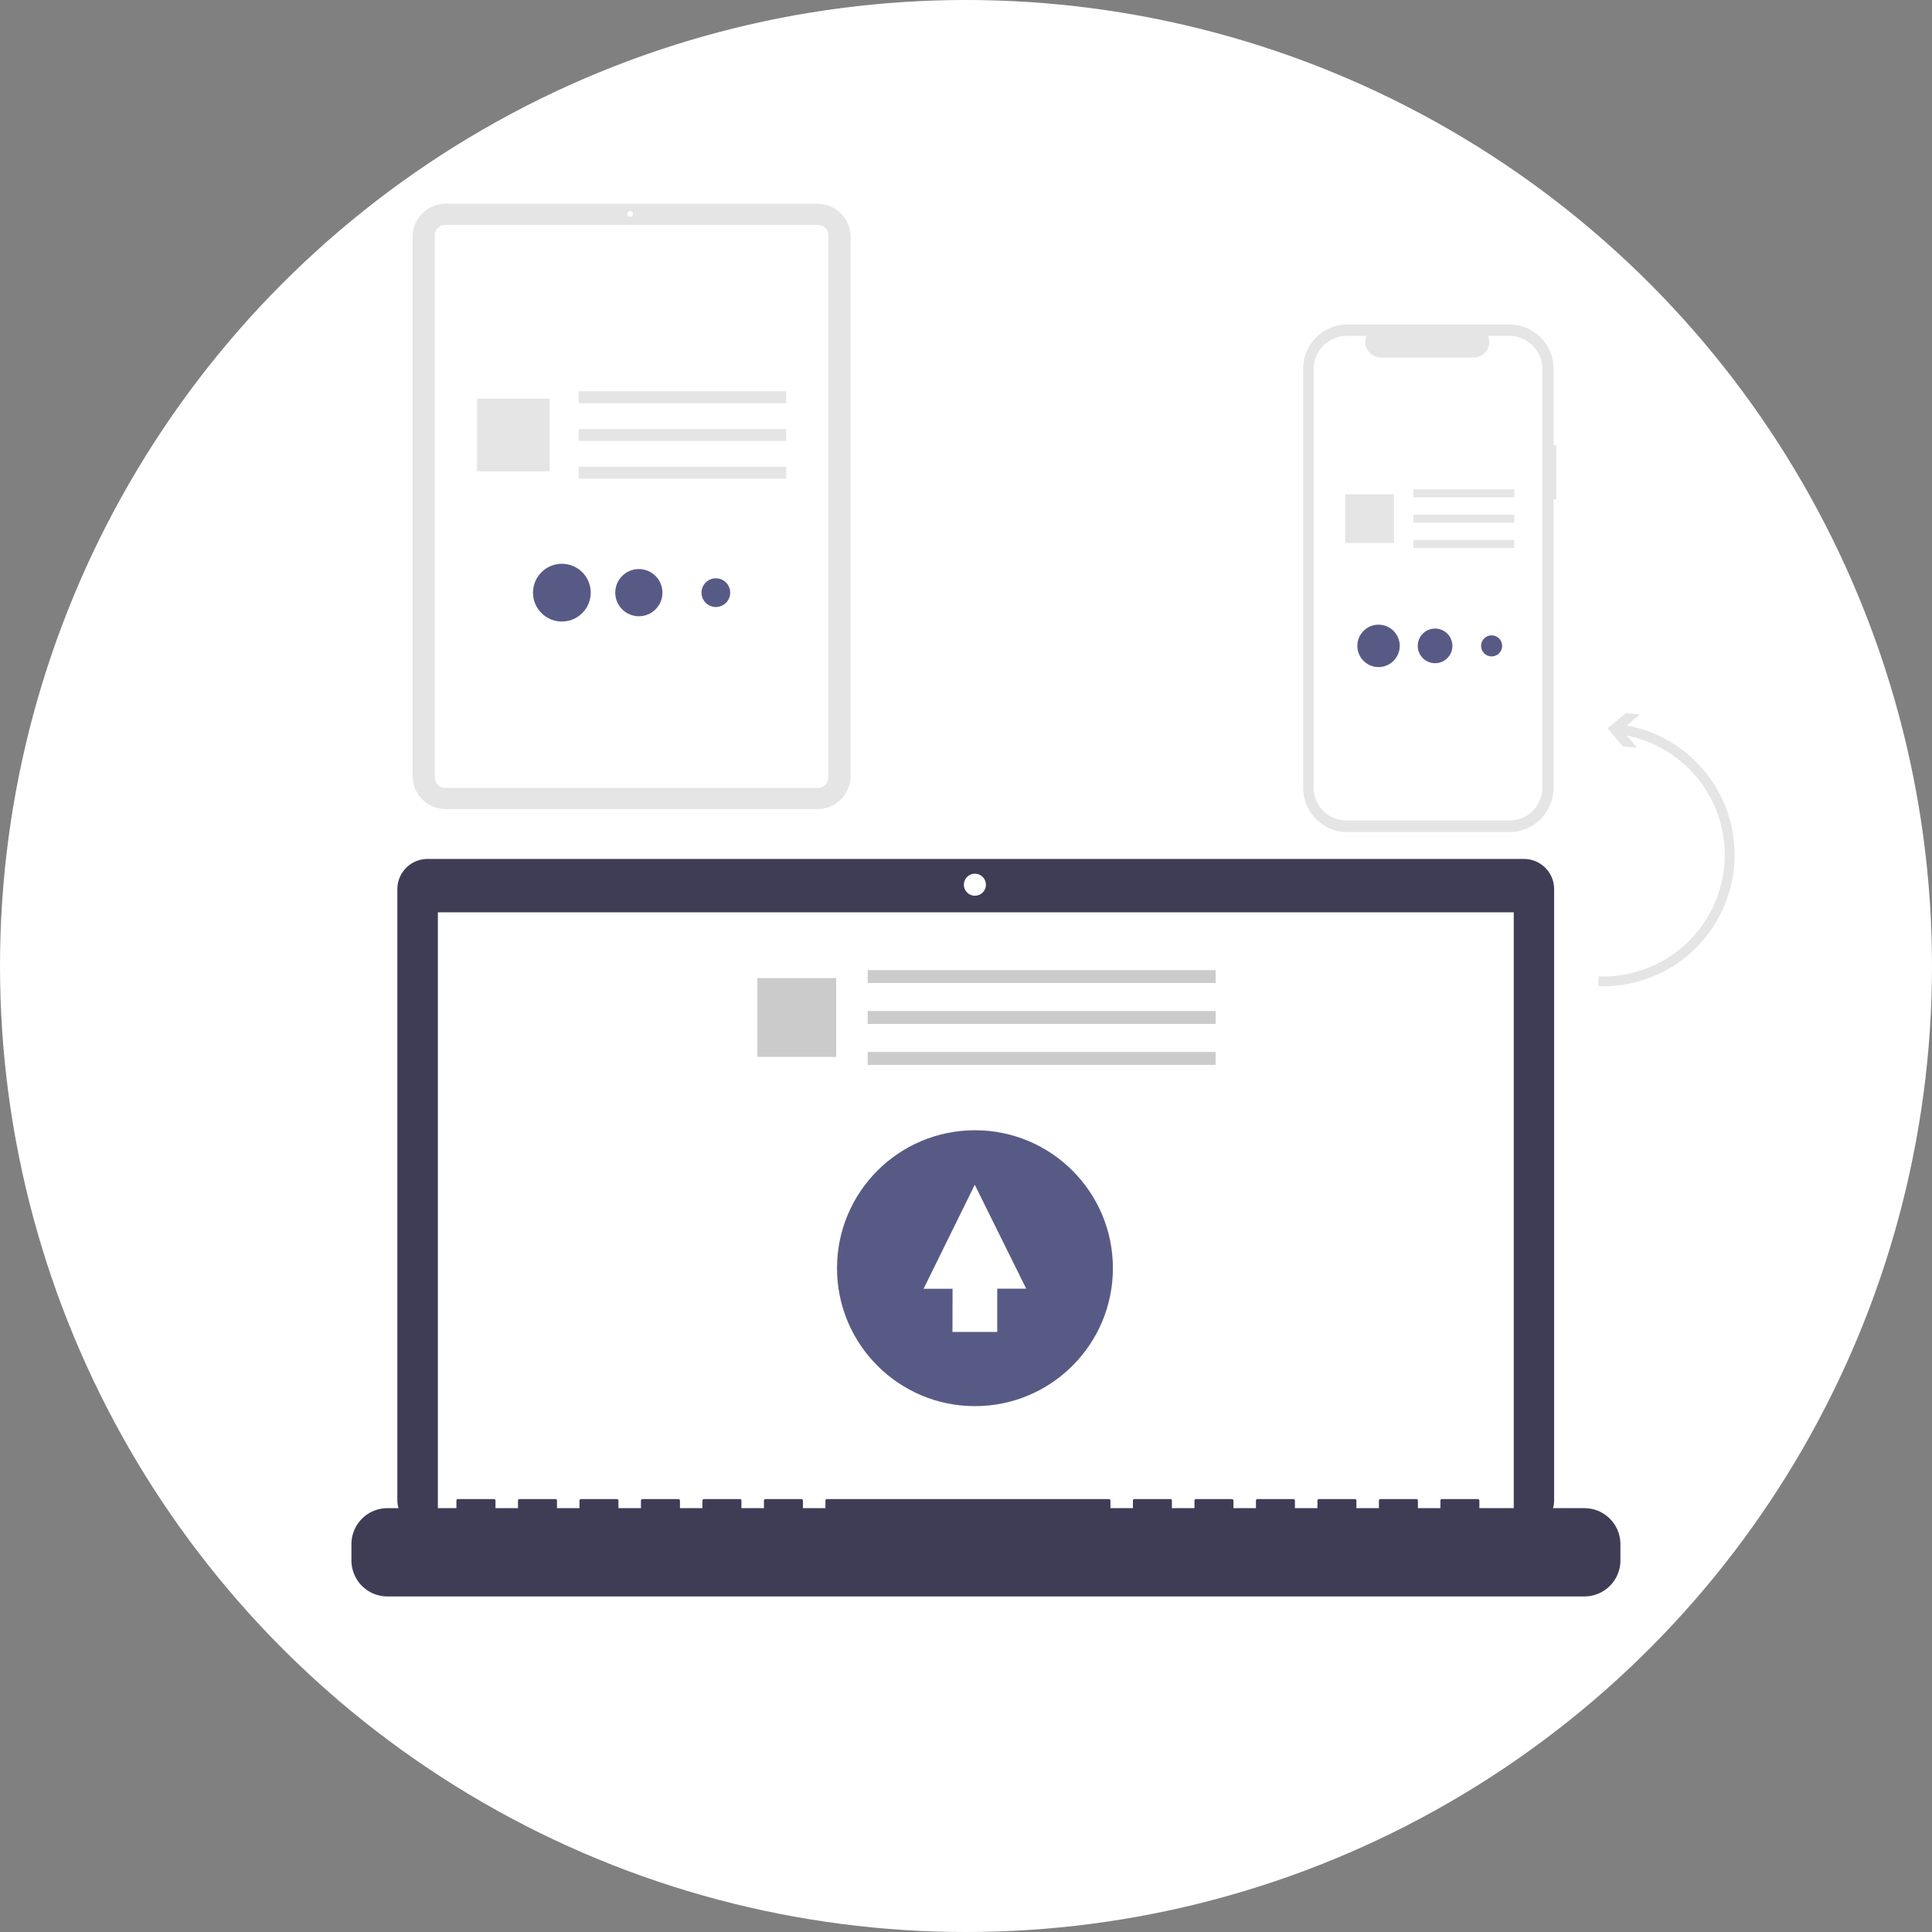 <svg xmlns="http://www.w3.org/2000/svg" xmlns:xlink="http://www.w3.org/1999/xlink" width="160" height="160" viewBox="0 0 160 160"><rect x="0" y="0" width="160" height="160" fill="#808080" stroke="none"/><defs><clipPath id="a"><circle cx="80" cy="80" r="80" fill="#6c2323" opacity="0.261"/></clipPath></defs><g transform="translate(-711 -5480)"><circle cx="80" cy="80" r="80" transform="translate(711 5480)" fill="#fff"/><g transform="translate(711 5480)" clip-path="url(#a)"><g transform="translate(29.103 16.871)"><path d="M896.743,177.324h-.231V171a3.662,3.662,0,0,0-3.662-3.662H879.443A3.662,3.662,0,0,0,875.78,171v34.716a3.662,3.662,0,0,0,3.662,3.662h13.407a3.663,3.663,0,0,0,3.662-3.662V181.828h.231Z" transform="translate(-796.959 -157.337)" fill="#e5e5e5"/><path d="M895.447,171.178H893.7a1.3,1.3,0,0,1-1.2,1.79h-7.68a1.3,1.3,0,0,1-1.2-1.79h-1.634a2.735,2.735,0,0,0-2.735,2.735v34.665a2.735,2.735,0,0,0,2.735,2.735h13.471a2.735,2.735,0,0,0,2.735-2.735h0V173.913A2.735,2.735,0,0,0,895.447,171.178Z" transform="translate(-799.562 -160.229)" fill="#fff"/><rect width="8.352" height="0.662" transform="translate(87.95 23.658)" fill="#e5e5e5"/><rect width="8.352" height="0.662" transform="translate(87.95 25.754)" fill="#e5e5e5"/><rect width="8.352" height="0.662" transform="translate(87.95 27.849)" fill="#e5e5e5"/><rect width="4.035" height="4.035" transform="translate(82.303 24.067)" fill="#e5e5e5"/><circle cx="1.756" cy="1.756" r="1.756" transform="translate(83.306 34.862)" fill="#585a86"/><circle cx="1.435" cy="1.435" r="1.435" transform="translate(88.309 35.183)" fill="#585a86"/><circle cx="0.873" cy="0.873" r="0.873" transform="translate(93.553 35.745)" fill="#585a86"/><path d="M611.7,177.135H580.922a2.754,2.754,0,0,1-2.751-2.751V129.751A2.754,2.754,0,0,1,580.922,127H611.7a2.755,2.755,0,0,1,2.751,2.751v44.632A2.754,2.754,0,0,1,611.7,177.135Z" transform="translate(-573.108 -127)" fill="#e5e5e5"/><path d="M617.365,180.707H586.48a.849.849,0,0,1-.848-.848V134.931a.849.849,0,0,1,.848-.848h30.884a.849.849,0,0,1,.848.848v44.928A.849.849,0,0,1,617.365,180.707Z" transform="translate(-578.719 -132.328)" fill="#fff"/><circle cx="0.234" cy="0.234" r="0.234" transform="translate(22.852 0.609)" fill="#fff"/><rect width="17.178" height="0.987" transform="translate(18.826 15.534)" fill="#e5e5e5"/><rect width="17.178" height="0.987" transform="translate(18.826 18.66)" fill="#e5e5e5"/><rect width="17.178" height="0.987" transform="translate(18.826 21.785)" fill="#e5e5e5"/><rect width="6.018" height="6.018" transform="translate(10.403 16.144)" fill="#e5e5e5"/><circle cx="2.391" cy="2.391" r="2.391" transform="translate(15.037 29.819)" fill="#585a86"/><circle cx="1.954" cy="1.954" r="1.954" transform="translate(21.85 30.256)" fill="#585a86"/><circle cx="1.189" cy="1.189" r="1.189" transform="translate(28.992 31.021)" fill="#585a86"/><path d="M666.407,345.953H575.6a2.5,2.5,0,0,0-2.5,2.5v50.594a2.5,2.5,0,0,0,2.5,2.5h90.8a2.5,2.5,0,0,0,2.5-2.5V348.452A2.5,2.5,0,0,0,666.407,345.953Z" transform="translate(-569.296 -291.689)" fill="#3f3d56"/><rect width="89.101" height="50.262" transform="translate(7.159 58.681)" fill="#fff"/><circle cx="0.914" cy="0.914" r="0.914" transform="translate(50.719 55.483)" fill="#fff"/><path d="M659.852,560.614h-8.7v-.627a.124.124,0,0,0-.124-.124H648.05a.124.124,0,0,0-.124.124v.627h-1.863v-.627a.124.124,0,0,0-.124-.124h-2.981a.124.124,0,0,0-.124.124h0v.627H640.97v-.627a.124.124,0,0,0-.124-.124h-2.981a.124.124,0,0,0-.124.124h0v.627h-1.863v-.627a.124.124,0,0,0-.124-.124h-2.981a.124.124,0,0,0-.124.124v.627h-1.863v-.627a.124.124,0,0,0-.124-.124h-2.981a.124.124,0,0,0-.124.124h0v.627H625.69v-.627a.124.124,0,0,0-.124-.124h-2.981a.124.124,0,0,0-.124.124h0v.627H620.6v-.627a.124.124,0,0,0-.124-.124H597.119a.124.124,0,0,0-.124.124h0v.627h-1.863v-.627a.124.124,0,0,0-.124-.124h-2.981a.124.124,0,0,0-.124.124h0v.627h-1.863v-.627a.124.124,0,0,0-.124-.124h-2.982a.124.124,0,0,0-.124.124h0v.627h-1.863v-.627a.124.124,0,0,0-.124-.124h-2.981a.124.124,0,0,0-.124.124h0v.627h-1.863v-.627a.124.124,0,0,0-.124-.124h-2.981a.124.124,0,0,0-.124.124h0v.627h-1.863v-.627a.124.124,0,0,0-.124-.124h-2.981a.124.124,0,0,0-.124.124v.627h-1.863v-.627a.124.124,0,0,0-.124-.124H566.56a.124.124,0,0,0-.124.124h0v.627h-5.714a2.981,2.981,0,0,0-2.981,2.981v1.348a2.981,2.981,0,0,0,2.981,2.981h99.13a2.981,2.981,0,0,0,2.981-2.981V563.6A2.981,2.981,0,0,0,659.852,560.614Z" transform="translate(-557.74 -452.585)" fill="#3f3d56"/><rect width="28.813" height="1.071" transform="translate(42.757 63.467)" fill="#cbcbcb"/><rect width="28.813" height="1.071" transform="translate(42.757 66.857)" fill="#cbcbcb"/><rect width="28.813" height="1.071" transform="translate(42.757 70.247)" fill="#cbcbcb"/><rect width="6.528" height="6.528" transform="translate(33.62 64.128)" fill="#cbcbcb"/><circle cx="11.424" cy="11.424" r="11.424" transform="translate(40.215 76.731)" fill="#585a86"/><path d="M581.424,336.436h-2.4l4.239-8.614,4.261,8.607h-2.4v3.581h-3.708Z" transform="translate(-531.64 -246.576)" fill="#fff"/><path d="M985.691,309.365a10.886,10.886,0,0,1-11.271,10.488l.029-.815a10.069,10.069,0,0,0,2.324-19.939l.843,1-1.17-.1-1.259-1.5,1.5-1.259,1.17.1-1.094.919A10.885,10.885,0,0,1,985.691,309.365Z" transform="translate(-871.152 -255.051)" fill="#e5e5e5"/></g></g></g></svg>